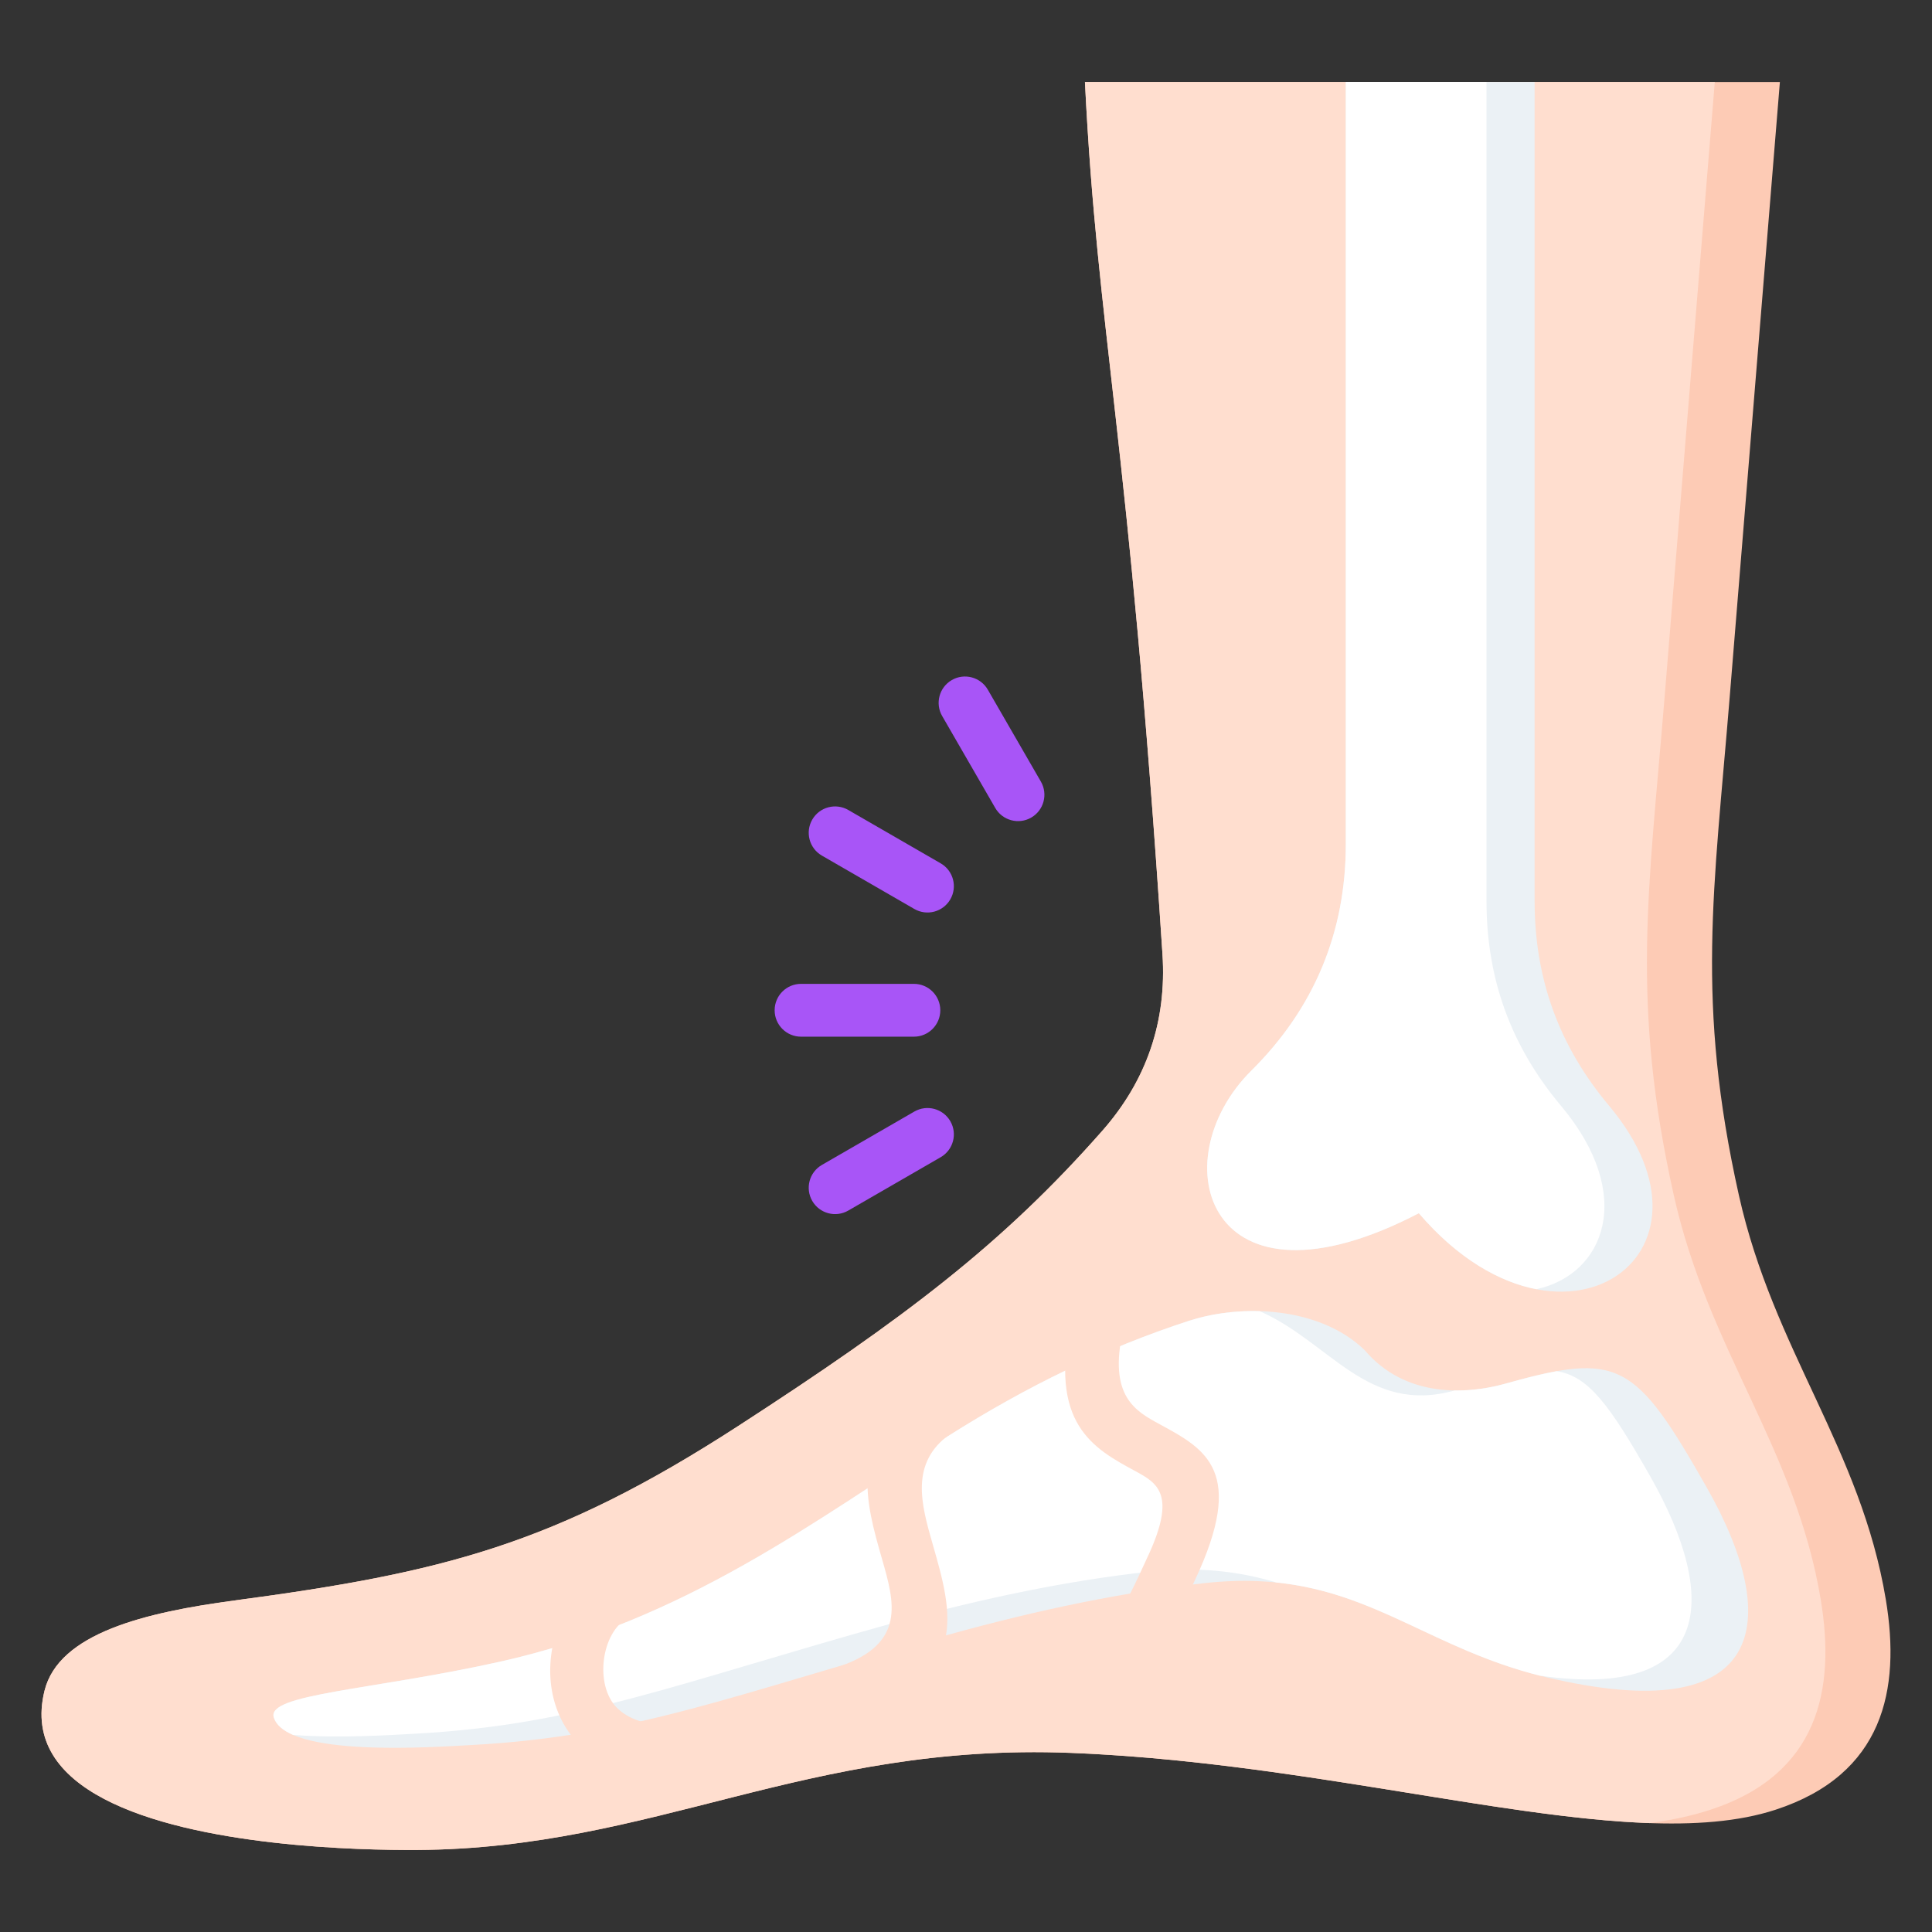 <svg xmlns="http://www.w3.org/2000/svg" fill="none" viewBox="0 0 256 256" height="256" width="256">
<rect x="0" y="0" width="256" height="256" fill="#333333" stroke="none"/>
<path fill="#FDCBB5" d="M143.761 10.867H235.844C235.844 10.867 233.627 38.041 229.192 92.388C227.1 118.035 224.684 132.726 230.417 158.4C235.002 178.928 246.556 191.95 249.883 211.959C251.864 223.87 249.598 235.116 235.263 239.802C215.66 246.211 180.192 233.762 141.842 232.265C106.78 230.896 86.728 244.94 55.31 245.13C47.719 245.176 25.882 244.728 13.796 238.371C7.847 235.243 4.26 230.683 5.896 224.046C7.779 216.407 19.216 213.656 31.093 212.069C58.517 208.405 73.469 204.734 97.845 188.934C119.824 174.688 132.827 164.87 146.072 149.823C151.944 143.152 154.613 135.314 154.034 126.447C149.504 57.047 145.425 44.387 143.761 10.867Z" clip-rule="evenodd" fill-rule="evenodd"></path>
<path fill="#FFDECF" d="M143.761 10.867H227.219C227.219 10.867 225.002 38.041 220.567 92.388C218.475 118.035 216.058 132.726 221.792 158.4C226.377 178.928 237.931 191.95 241.258 211.959C243.239 223.87 240.973 235.116 226.638 239.802C224.197 240.6 221.509 241.175 218.6 241.568C198.481 240.868 170.995 233.403 141.842 232.265C106.78 230.896 86.728 244.94 55.31 245.13C47.719 245.176 25.882 244.728 13.796 238.371C7.847 235.243 4.26 230.683 5.896 224.046C7.779 216.407 19.216 213.656 31.093 212.069C58.517 208.405 73.469 204.734 97.845 188.934C119.824 174.688 132.827 164.87 146.072 149.823C151.944 143.152 154.613 135.314 154.034 126.447C149.504 57.047 145.425 44.387 143.761 10.867Z" clip-rule="evenodd" fill-rule="evenodd"></path>
<path fill="#EBF1F5" d="M125.656 216.611C137.953 213.192 149.266 210.913 159.593 209.774C179.577 207.57 187.244 218.024 204.773 222.214C234.186 229.246 236.254 214.869 226.151 197.095C216.657 180.395 214.525 179.123 199.492 183.336C194.225 184.812 186.163 185.207 180.816 178.891C174.866 173.137 164.559 172.736 157.553 175.013C146.434 178.626 136.001 183.719 125.612 190.296C108.067 201.403 90.845 214.716 66.186 220.198C49.197 223.975 35.286 224.453 36.28 227.576C37.981 232.916 57.582 231.483 62.339 231.232C84.127 230.085 97.377 224.473 125.656 216.611H125.656Z" clip-rule="evenodd" fill-rule="evenodd"></path>
<path fill="white" d="M169.115 209.685C182.339 211.032 190.051 218.49 204.01 222.027C226.94 225.344 227.919 211.901 218.65 195.596C213.229 186.06 210.454 182.342 206.272 181.689C204.331 182.037 202.107 182.604 199.492 183.337C197.535 183.885 195.192 184.284 192.747 184.245H192.745C181.188 187.485 176.212 177.814 166.904 173.733C163.587 173.635 160.314 174.116 157.553 175.013C146.434 178.626 136.001 183.719 125.612 190.296C108.066 201.404 90.844 214.716 66.186 220.198C49.197 223.975 35.285 224.454 36.28 227.576C36.593 228.559 37.513 229.311 38.834 229.885C45.013 230.373 52.203 229.871 54.838 229.733C76.626 228.585 89.877 222.974 118.156 215.111C130.453 211.692 141.766 209.413 152.093 208.274C158.906 207.523 164.287 208.244 169.115 209.685L169.115 209.685Z" clip-rule="evenodd" fill-rule="evenodd"></path>
<path fill="#EBF1F5" d="M178.328 111.842V10.867H203.343V119.378C203.343 129.718 206.577 138.607 213.22 146.531C229.978 166.521 206.572 182.442 188.005 160.759C160.007 175.312 153.714 153.861 165.825 141.847C174.13 133.609 178.328 123.541 178.328 111.842Z" clip-rule="evenodd" fill-rule="evenodd"></path>
<path fill="white" d="M178.328 111.842V10.867H196.968V119.378C196.968 129.718 200.202 138.608 206.845 146.531C216.817 158.426 212.567 168.88 203.577 170.828C198.651 169.876 193.143 166.76 188.005 160.759C160.007 175.312 153.714 153.861 165.825 141.847C174.13 133.609 178.328 123.541 178.328 111.842Z" clip-rule="evenodd" fill-rule="evenodd"></path>
<path fill="#FFDECF" d="M148.81 176.233C146.832 185.016 150.446 186.975 153.7 188.739C159.78 192.035 165.157 194.95 158.296 209.457C157.622 210.882 156.782 212.809 155.873 214.527L149.693 211.273C150.5 209.747 151.44 207.619 151.98 206.477C156.011 197.953 153.361 196.516 150.364 194.891C144.914 191.937 138.859 188.654 142.002 174.702L148.81 176.234V176.233Z" clip-rule="evenodd" fill-rule="evenodd"></path>
<path fill="#FFDECF" d="M125.967 189.966C120.485 193.81 122.075 199.351 123.602 204.672C126.184 213.67 128.645 222.247 113.416 227.451L111.174 220.834C120.09 217.787 118.522 212.321 116.876 206.587C114.681 198.937 112.395 190.97 121.976 184.252L125.968 189.966L125.967 189.966Z" clip-rule="evenodd" fill-rule="evenodd"></path>
<path fill="#FFDECF" d="M83.268 214.338C79.649 216.24 78.754 223.272 81.724 226.27C82.922 227.48 84.815 228.356 87.582 228.603L86.981 235.548C82.386 235.138 79.056 233.495 76.775 231.191C72.789 227.167 72.036 221.186 73.812 215.96C74.964 212.572 77.182 209.647 80.014 208.158L83.268 214.338L83.268 214.338Z" clip-rule="evenodd" fill-rule="evenodd"></path>
<path fill="#A855F7" d="M121.094 130.366C123.027 130.366 124.594 131.933 124.594 133.866C124.594 135.799 123.027 137.366 121.094 137.366H106.145C104.212 137.366 102.645 135.799 102.645 133.866C102.645 131.933 104.212 130.366 106.145 130.366H121.094ZM121.15 147.29C122.818 146.324 124.955 146.893 125.921 148.562C126.888 150.23 126.318 152.367 124.65 153.333L112.402 160.405C110.733 161.371 108.597 160.802 107.63 159.133C106.664 157.465 107.233 155.328 108.902 154.362L121.15 147.29ZM137.919 103.56C138.885 105.228 138.316 107.365 136.647 108.331C134.979 109.298 132.842 108.728 131.876 107.06L124.846 94.883C123.879 93.215 124.449 91.078 126.117 90.112C127.786 89.145 129.922 89.715 130.889 91.383L137.919 103.56ZM124.65 114.399L112.402 107.327C110.733 106.361 108.597 106.93 107.63 108.599C106.664 110.267 107.233 112.404 108.902 113.37L121.15 120.442C122.818 121.408 124.955 120.839 125.921 119.17C126.888 117.502 126.318 115.365 124.65 114.399Z" clip-rule="evenodd" fill-rule="evenodd"></path>
</svg>
